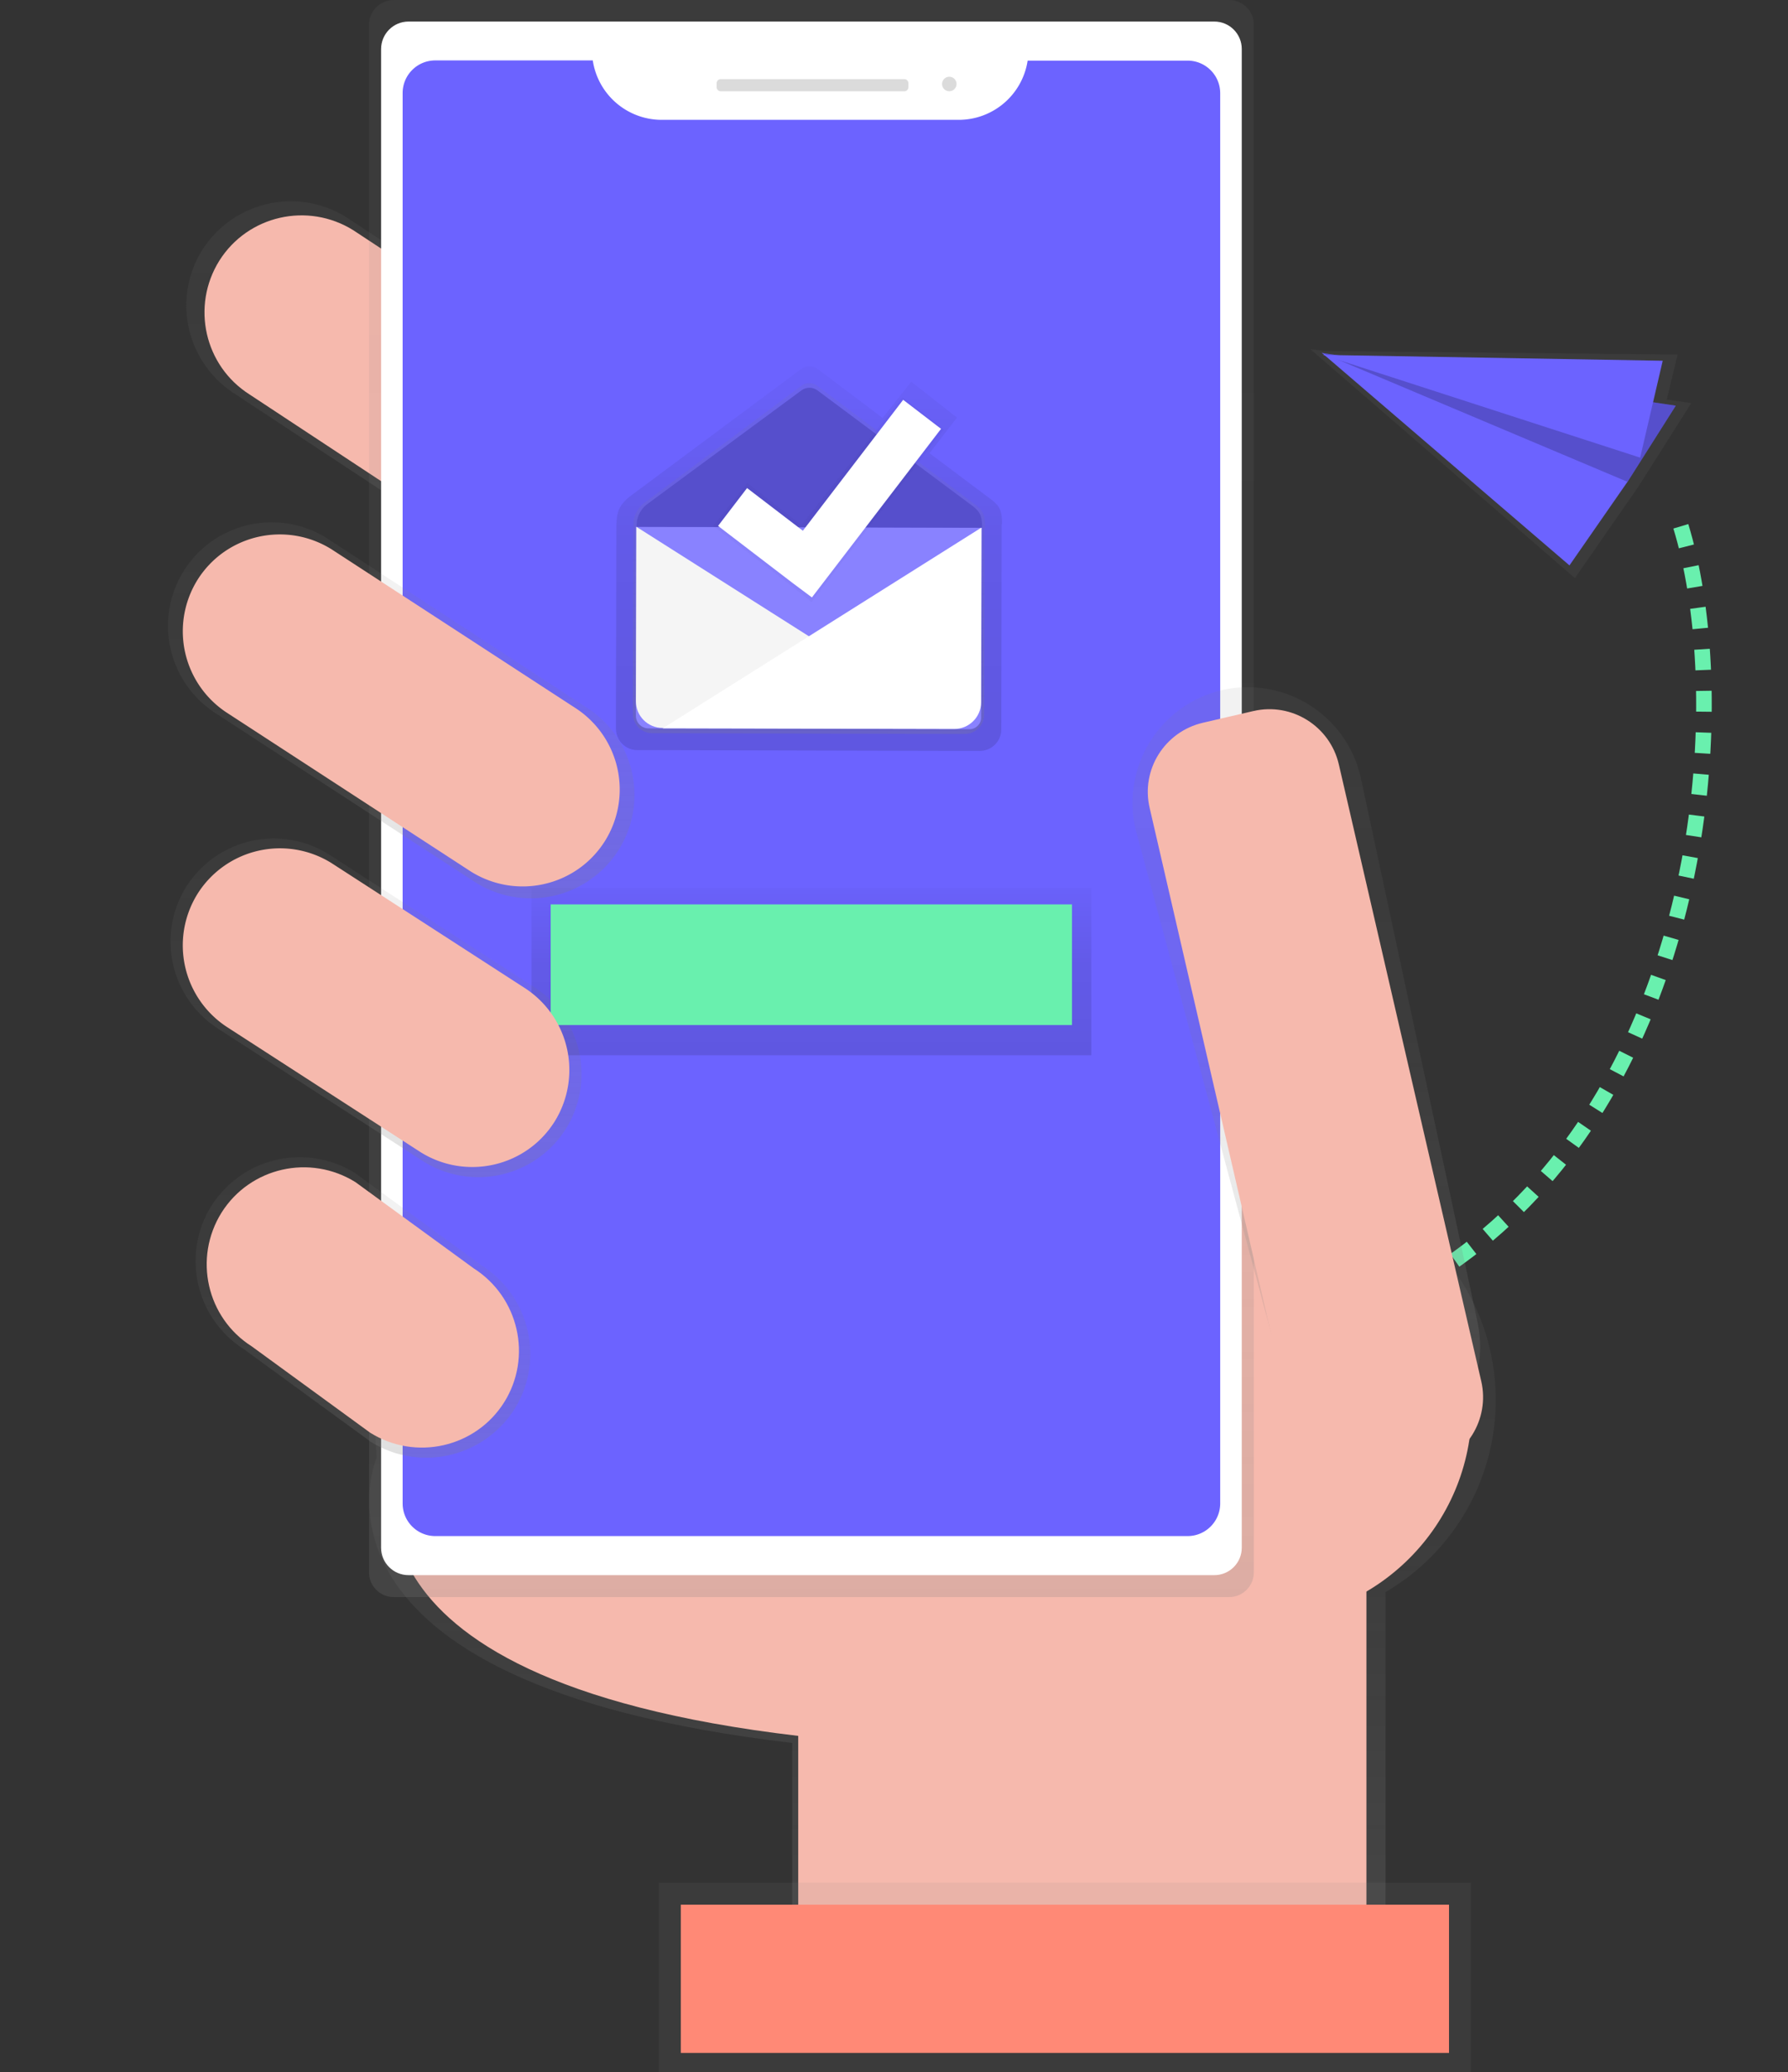 ﻿<svg xmlns="http://www.w3.org/2000/svg" viewBox="0 0 887.7 1028.7">
	<rect x="0" y="0" width="887.7" height="1028.7" fill="#333333" stroke="none"/>
	<style>
		.st3{fill:#f6b9ad}.st6{fill:#fff}.st7{fill:#6c63ff}.st8{fill:#dbdbdb}.st16{opacity:.2;enable-background:new}
	</style>
	<path id="Path_1659" d="M834.5 261.3c46.7 153.1-28.8 610.6-611.2 317.9" fill="none" stroke="#69f0ae" stroke-width="7.73" stroke-miterlimit="10" stroke-dasharray="10.342,10.342"/>
	<path id="Path_1660" d="M719.8 200l11.3 3.6" fill="none" stroke="#69f0ae" stroke-width="8.59" stroke-miterlimit="10"/>
	<linearGradient id="Path_1661_1_" gradientUnits="userSpaceOnUse" x1="163.21" y1="657.94" x2="163.21" y2="658.94" gradientTransform="matrix(559.345 0 0 -393.975 -90826.96 260190.3)">
		<stop offset="0" stop-color="gray" stop-opacity=".25"/>
		<stop offset=".54" stop-color="gray" stop-opacity=".12"/>
		<stop offset="1" stop-color="gray" stop-opacity=".1"/>
	</linearGradient>
	<path id="Path_1661" d="M742.6 695.1c0-61.1-49.5-110.6-110.6-110.7-53.2 0-98.8 37.8-108.7 90l-340-9.2 3.7 58.4s-48.5 111.9 206.3 141.7v113.1h294.6v-188c33.9-19.8 54.7-56.1 54.7-95.3z" fill="url(#Path_1661_1_)"/>
	<path id="Path_1662" class="st3" d="M198.7 726.1s-46.4 107.1 197.6 135.7v108.3h282.1V683.3l-483.3-13.1 3.6 55.9z"/>
	<linearGradient id="Path_1663_1_" gradientUnits="userSpaceOnUse" x1="162.86" y1="658.82" x2="162.86" y2="659.82" gradientTransform="matrix(255.08 0 0 -203.413 -41322.48 134315.78)">
		<stop offset="0" stop-color="gray" stop-opacity=".25"/>
		<stop offset=".54" stop-color="gray" stop-opacity=".12"/>
		<stop offset="1" stop-color="gray" stop-opacity=".1"/>
	</linearGradient>
	<path id="Path_1663" d="M339.7 279.1a52.04 52.04 0 0 1-71.5 16.3l-151.5-99.8a52.04 52.04 0 0 1-16.3-71.5 52.11 52.11 0 0 1 71.5-16.3l151.5 99.8a52.02 52.02 0 0 1 16.3 71.5z" fill="url(#Path_1663_1_)"/>
	<path id="Path_1664" class="st3" d="M331.3 273.6c-14.2 22.5-43.9 29.2-66.5 15.1L124 195.9c-22.5-14.2-29.2-43.9-15.1-66.5 14.2-22.5 43.9-29.2 66.5-15.1l140.8 92.8c22.4 14.3 29.2 44 15.1 66.5z"/>
	<circle id="Ellipse_93" class="st3" cx="624.8" cy="698.8" r="105.9"/>
	<linearGradient id="Rectangle_211_1_" gradientUnits="userSpaceOnUse" x1="163.13" y1="657.34" x2="163.13" y2="658.34" gradientTransform="matrix(439.228 0 0 -792.796 -71247.95 522029.78)">
		<stop offset="0" stop-color="gray" stop-opacity=".25"/>
		<stop offset=".54" stop-color="gray" stop-opacity=".12"/>
		<stop offset="1" stop-color="gray" stop-opacity=".1"/>
	</linearGradient>
	<path id="Rectangle_211" d="M195.5 0h414.7c6.8 0 12.3 5.5 12.3 12.3v768.3c0 6.8-5.5 12.3-12.3 12.3H195.5c-6.8 0-12.3-5.5-12.3-12.3V12.3c0-6.8 5.5-12.3 12.3-12.3z" fill="url(#Rectangle_211_1_)"/>
	<path id="Rectangle_212" class="st6" d="M202.8 10.7h400.1c7.5 0 13.6 6.1 13.6 13.6v744.1c0 7.5-6.1 13.6-13.6 13.6H202.8c-7.5 0-13.6-6.1-13.6-13.6v-744c0-7.6 6.1-13.7 13.6-13.7z"/>
	<path id="Path_1665" class="st7" d="M510.2 30.1A34.62 34.62 0 0 1 476 59.5H328.4A34.62 34.62 0 0 1 294.3 30h-78.2c-9 0-16.2 7.3-16.2 16.2v700.2c0 9 7.3 16.2 16.2 16.2h373.5c9 0 16.2-7.3 16.2-16.2V46.3c0-9-7.3-16.2-16.2-16.2h-79.4z"/>
	<path id="Rectangle_213" class="st8" d="M357.8 39.3H449a2 2 0 0 1 2 2v2a2 2 0 0 1-2 2h-91.2a2 2 0 0 1-2-2v-2c0-1.1.9-2 2-2z"/>
	<circle id="Ellipse_94" class="st8" cx="471.3" cy="41.7" r="3.6"/>
	<linearGradient id="Path_1666_1_" gradientUnits="userSpaceOnUse" x1="162.56" y1="657.98" x2="162.56" y2="658.98" gradientTransform="matrix(172.55 0 0 -377.691 -27400.35 249231.64)">
		<stop offset="0" stop-color="gray" stop-opacity=".25"/>
		<stop offset=".54" stop-color="gray" stop-opacity=".12"/>
		<stop offset="1" stop-color="gray" stop-opacity=".1"/>
	</linearGradient>
	<path id="Path_1666" d="M693.3 717.4c-30.7 7.1-51.8-12.9-59-43.7l-70.6-262.3c-7-30.9 12.2-61.6 43-68.8 30.9-7 61.6 12.2 68.8 43l57.7 269.1c7.1 30.8-9.1 55.6-39.9 62.7z" fill="url(#Path_1666_1_)"/>
	<path id="Rectangle_214" class="st3" d="M597.3 358.8l25-5.8c19-4.4 38 7.5 42.4 26.5l70.7 306.2c4.4 19-7.5 38-26.5 42.4l-25 5.8c-19 4.4-38-7.5-42.4-26.5l-70.7-306.2c-4.5-19 7.4-38 26.5-42.4z"/>
	<linearGradient id="Rectangle_215_1_" gradientUnits="userSpaceOnUse" x1="163.1" y1="659.89" x2="163.1" y2="660.89" gradientTransform="matrix(403.237 0 0 -93.998 -65237.53 63155.42)">
		<stop offset="0" stop-color="gray" stop-opacity=".25"/>
		<stop offset=".54" stop-color="gray" stop-opacity=".12"/>
		<stop offset="1" stop-color="gray" stop-opacity=".1"/>
	</linearGradient>
	<path id="Rectangle_215" fill="url(#Rectangle_215_1_)" d="M327.1 934.7h403.2v94H327.1z"/>
	<path id="Rectangle_216" fill="#ff8976" d="M338 945.6h381.4v73.6H338z"/>
	<linearGradient id="Path_1667_1_" gradientUnits="userSpaceOnUse" x1="162.65" y1="658.94" x2="162.65" y2="659.94" gradientTransform="matrix(191.664 0 0 -190.907 -30772.43 126168.7)">
		<stop offset="0" stop-opacity=".12"/>
		<stop offset=".55" stop-opacity=".09"/>
		<stop offset="1" stop-opacity=".02"/>
	</linearGradient>
	<path id="Path_1667" d="M492.8 248.5L461.5 225l13.6-17.7-22.7-17.8-14.2 18-32.1-24.2c-2.5-1.9-6-1.9-8.5 0l-85.2 63.4c-3.2 2.7-6.3 5.8-6.3 13h-.1l-.2 97.7v4.3c0 5.9 4.7 10.7 10.6 10.7h4.2l80.8.2 85 .2c5.9 0 10.7-4.7 10.7-10.6l.2-101.9h.2c0-7.3-1.5-9.1-4.7-11.8z" fill="url(#Path_1667_1_)"/>
	<linearGradient id="Path_1668_1_" gradientUnits="userSpaceOnUse" x1="162.57" y1="659.12" x2="162.57" y2="660.12" gradientTransform="matrix(174.859 0 0 -174.192 -28024.79 115178.78)">
		<stop offset="0" stop-color="gray" stop-opacity=".25"/>
		<stop offset=".54" stop-color="gray" stop-opacity=".12"/>
		<stop offset="1" stop-color="gray" stop-opacity=".1"/>
	</linearGradient>
	<path id="Path_1668" d="M489.1 261.7c0-6.5-1.4-8.2-4.3-10.7l-79.1-59.5a6.6 6.6 0 0 0-7.8 0l-77.7 57.9c-3.8 2.7-6 7.2-5.7 11.8h-.1l-.2 89.1v4c0 5.4 4.3 9.7 9.7 9.7h3.8l73.7.2 77.5.2c5.4 0 9.7-4.3 9.7-9.7l.2-92.9.3-.1z" fill="url(#Path_1668_1_)"/>
	<path id="Path_1669" class="st7" d="M315.9 261.6l171.4.4-.2 94.3c0 3.1-2.6 5.7-5.7 5.7l-159.4-.4c-3.5 0-6.3-2.8-6.3-6.3l.2-93.7z"/>
	<path id="Path_1670" d="M315.9 261.6l171.4.4-.2 94.3c0 3.1-2.6 5.7-5.7 5.7l-159.4-.4c-3.5 0-6.3-2.8-6.3-6.3l.2-93.7z" opacity=".2" fill="#fff"/>
	<path id="Path_1671" d="M315.9 261.5l-.2 86.6c0 7.4 5.9 13.3 13.3 13.3l144.8.3" fill="#f5f5f5"/>
	<path id="Path_1672" class="st6" d="M487.3 261.9l-.2 86.7c0 7.4-6 13.3-13.3 13.3l-144.8-.3"/>
	<path id="Path_1673" class="st7" d="M397.9 193.8L321.7 250c-3.7 2.6-5.9 7-5.6 11.5l171.5.5c0-6.3-1.4-8-4.2-10.4l-77.7-57.9a6.76 6.76 0 0 0-7.8.1z"/>
	<path id="Path_1674" class="st16" d="M397.9 193.8L321.7 250c-3.7 2.6-5.9 7-5.6 11.5l171.5.5c0-6.3-1.4-8-4.2-10.4l-77.7-57.9a6.76 6.76 0 0 0-7.8.1z"/>
	<linearGradient id="Path_1675_1_" gradientUnits="userSpaceOnUse" x1="162.08" y1="659.66" x2="162.08" y2="660.66" gradientTransform="matrix(114.718 0 0 -101.831 -18182.01 67571.86)">
		<stop offset="0" stop-opacity=".12"/>
		<stop offset=".55" stop-opacity=".09"/>
		<stop offset="1" stop-opacity=".02"/>
	</linearGradient>
	<path id="Path_1675" d="M468.7 213.3L448 197.1l-50.1 63.5-26.9-20.9-17 21.4 39.2 30 9.7 7.8 65.8-85.6z" fill="url(#Path_1675_1_)"/>
	<path id="Path_1676" class="st6" d="M467.2 212.9l-18.8-14.4-49.8 65-27.7-21.2-14.4 18.8 37.1 28.4 9.5 7.1 64.1-83.7z"/>
	<linearGradient id="Path_1677_1_" gradientUnits="userSpaceOnUse" x1="162.8" y1="658.98" x2="162.8" y2="659.98" gradientTransform="matrix(231.585 0 0 -186.668 -37502 123456.76)">
		<stop offset="0" stop-color="gray" stop-opacity=".25"/>
		<stop offset=".54" stop-color="gray" stop-opacity=".12"/>
		<stop offset="1" stop-color="gray" stop-opacity=".1"/>
	</linearGradient>
	<path id="Path_1677" d="M307.1 422a51.58 51.58 0 0 1-71 16.1l-128.7-83.8a51.58 51.58 0 0 1-16.1-71c15.2-24 46.9-31.2 71-16.1L291 351.1c24 15.2 31.2 46.9 16.1 70.9z" fill="url(#Path_1677_1_)"/>
	<path id="Path_1678" class="st3" d="M300.3 417.6c-14.2 22.5-43.9 29.2-66.5 15.1l-120.6-78.5a48.31 48.31 0 0 1-15.1-66.4c14.2-22.5 43.9-29.2 66.5-15.1l120.6 78.5a48.22 48.22 0 0 1 15.1 66.4z"/>
	<linearGradient id="Path_1679_1_" gradientUnits="userSpaceOnUse" x1="162.7" y1="659.2" x2="162.7" y2="660.2" gradientTransform="matrix(203.976 0 0 -168.115 -33000.41 111406.07)">
		<stop offset="0" stop-color="gray" stop-opacity=".25"/>
		<stop offset=".54" stop-color="gray" stop-opacity=".12"/>
		<stop offset="1" stop-color="gray" stop-opacity=".1"/>
	</linearGradient>
	<path id="Path_1679" d="M280.9 560.5a51.4 51.4 0 0 1-70.7 16.1l-101.6-65.7a51.4 51.4 0 0 1-16.1-70.7 51.4 51.4 0 0 1 70.7-16.1l101.6 65.7a51.42 51.42 0 0 1 16.1 70.7z" fill="url(#Path_1679_1_)"/>
	<linearGradient id="Path_1680_1_" gradientUnits="userSpaceOnUse" x1="162.52" y1="659.48" x2="162.52" y2="660.48" gradientTransform="matrix(166.218 0 0 -149.181 -26833.45 99105.68)">
		<stop offset="0" stop-color="gray" stop-opacity=".25"/>
		<stop offset=".54" stop-color="gray" stop-opacity=".12"/>
		<stop offset="1" stop-color="gray" stop-opacity=".1"/>
	</linearGradient>
	<path id="Path_1680" d="M255.4 699.6a51.87 51.87 0 0 1-71.3 16.2l-62.9-45.9a51.87 51.87 0 0 1-16.2-71.3 51.87 51.87 0 0 1 71.3-16.2l62.9 45.9c24 15.3 31.3 47.2 16.2 71.3z" fill="url(#Path_1680_1_)"/>
	<path id="Path_1681" class="st3" d="M250.3 696.2c-14.2 22.5-43.9 29.2-66.5 15.1l-58.7-42.8c-22.5-14.2-29.2-43.9-15.1-66.5 14.2-22.5 43.9-29.2 66.5-15.1l58.7 42.8c22.4 14.3 29.2 44 15.1 66.5z"/>
	<linearGradient id="Rectangle_217_1_" gradientUnits="userSpaceOnUse" x1="162.91" y1="661.45" x2="162.91" y2="662.45" gradientTransform="matrix(277.906 0 0 -83.099 -44871.8 55489.94)">
		<stop offset="0" stop-opacity=".12"/>
		<stop offset=".55" stop-opacity=".09"/>
		<stop offset="1" stop-opacity=".02"/>
	</linearGradient>
	<path id="Rectangle_217" fill="url(#Rectangle_217_1_)" d="M263.9 440.8h277.9v83.1H263.9z"/>
	<path id="Rectangle_218" fill="#69f0ae" d="M273.4 449h258.8v59.9H273.4z"/>
	<linearGradient id="Path_1682_1_" gradientUnits="userSpaceOnUse" x1="162.89" y1="657.35" x2="162.89" y2="658.39" gradientTransform="matrix(-189.183 0 0 113.652 31561.54 -74752.5)">
		<stop offset="0" stop-color="gray" stop-opacity=".25"/>
		<stop offset=".54" stop-color="gray" stop-opacity=".12"/>
		<stop offset="1" stop-color="gray" stop-opacity=".1"/>
	</linearGradient>
	<path id="Path_1682" d="M832.9 176l-5.4 22.4 12.2 1.7-26.2 41.4-31.6 45.5L652 174.6l-.9-.3h.6l-1.1-1 7.2 1 175.1 1.7z" fill="url(#Path_1682_1_)"/>
	<path id="Path_1683" class="st7" d="M769.4 247.1l-113.2-71.9L832 201.4l-24 37.9-38.6 7.8z"/>
	<path id="Path_1684" class="st16" d="M769.4 247.1l-113.2-71.9L832 201.4l-24 37.9-38.6 7.8z"/>
	<path id="Path_1685" class="st7" d="M808 239.2l-151.7-64 122.9 105.5 28.8-41.5z"/>
	<path id="Path_1686" class="st7" d="M814.3 227.2l-157.5-51 168.7 2.9-11.2 48.1z"/>
	<path id="Path_1687" class="st3" d="M275.3 556.9c-14.2 22.5-43.9 29.2-66.5 15.1l-95.6-61.8a48.4 48.4 0 0 1-15.1-66.5 48.35 48.35 0 0 1 66.5-15.2l95.6 61.8a48.48 48.48 0 0 1 15.1 66.6z"/>
</svg>